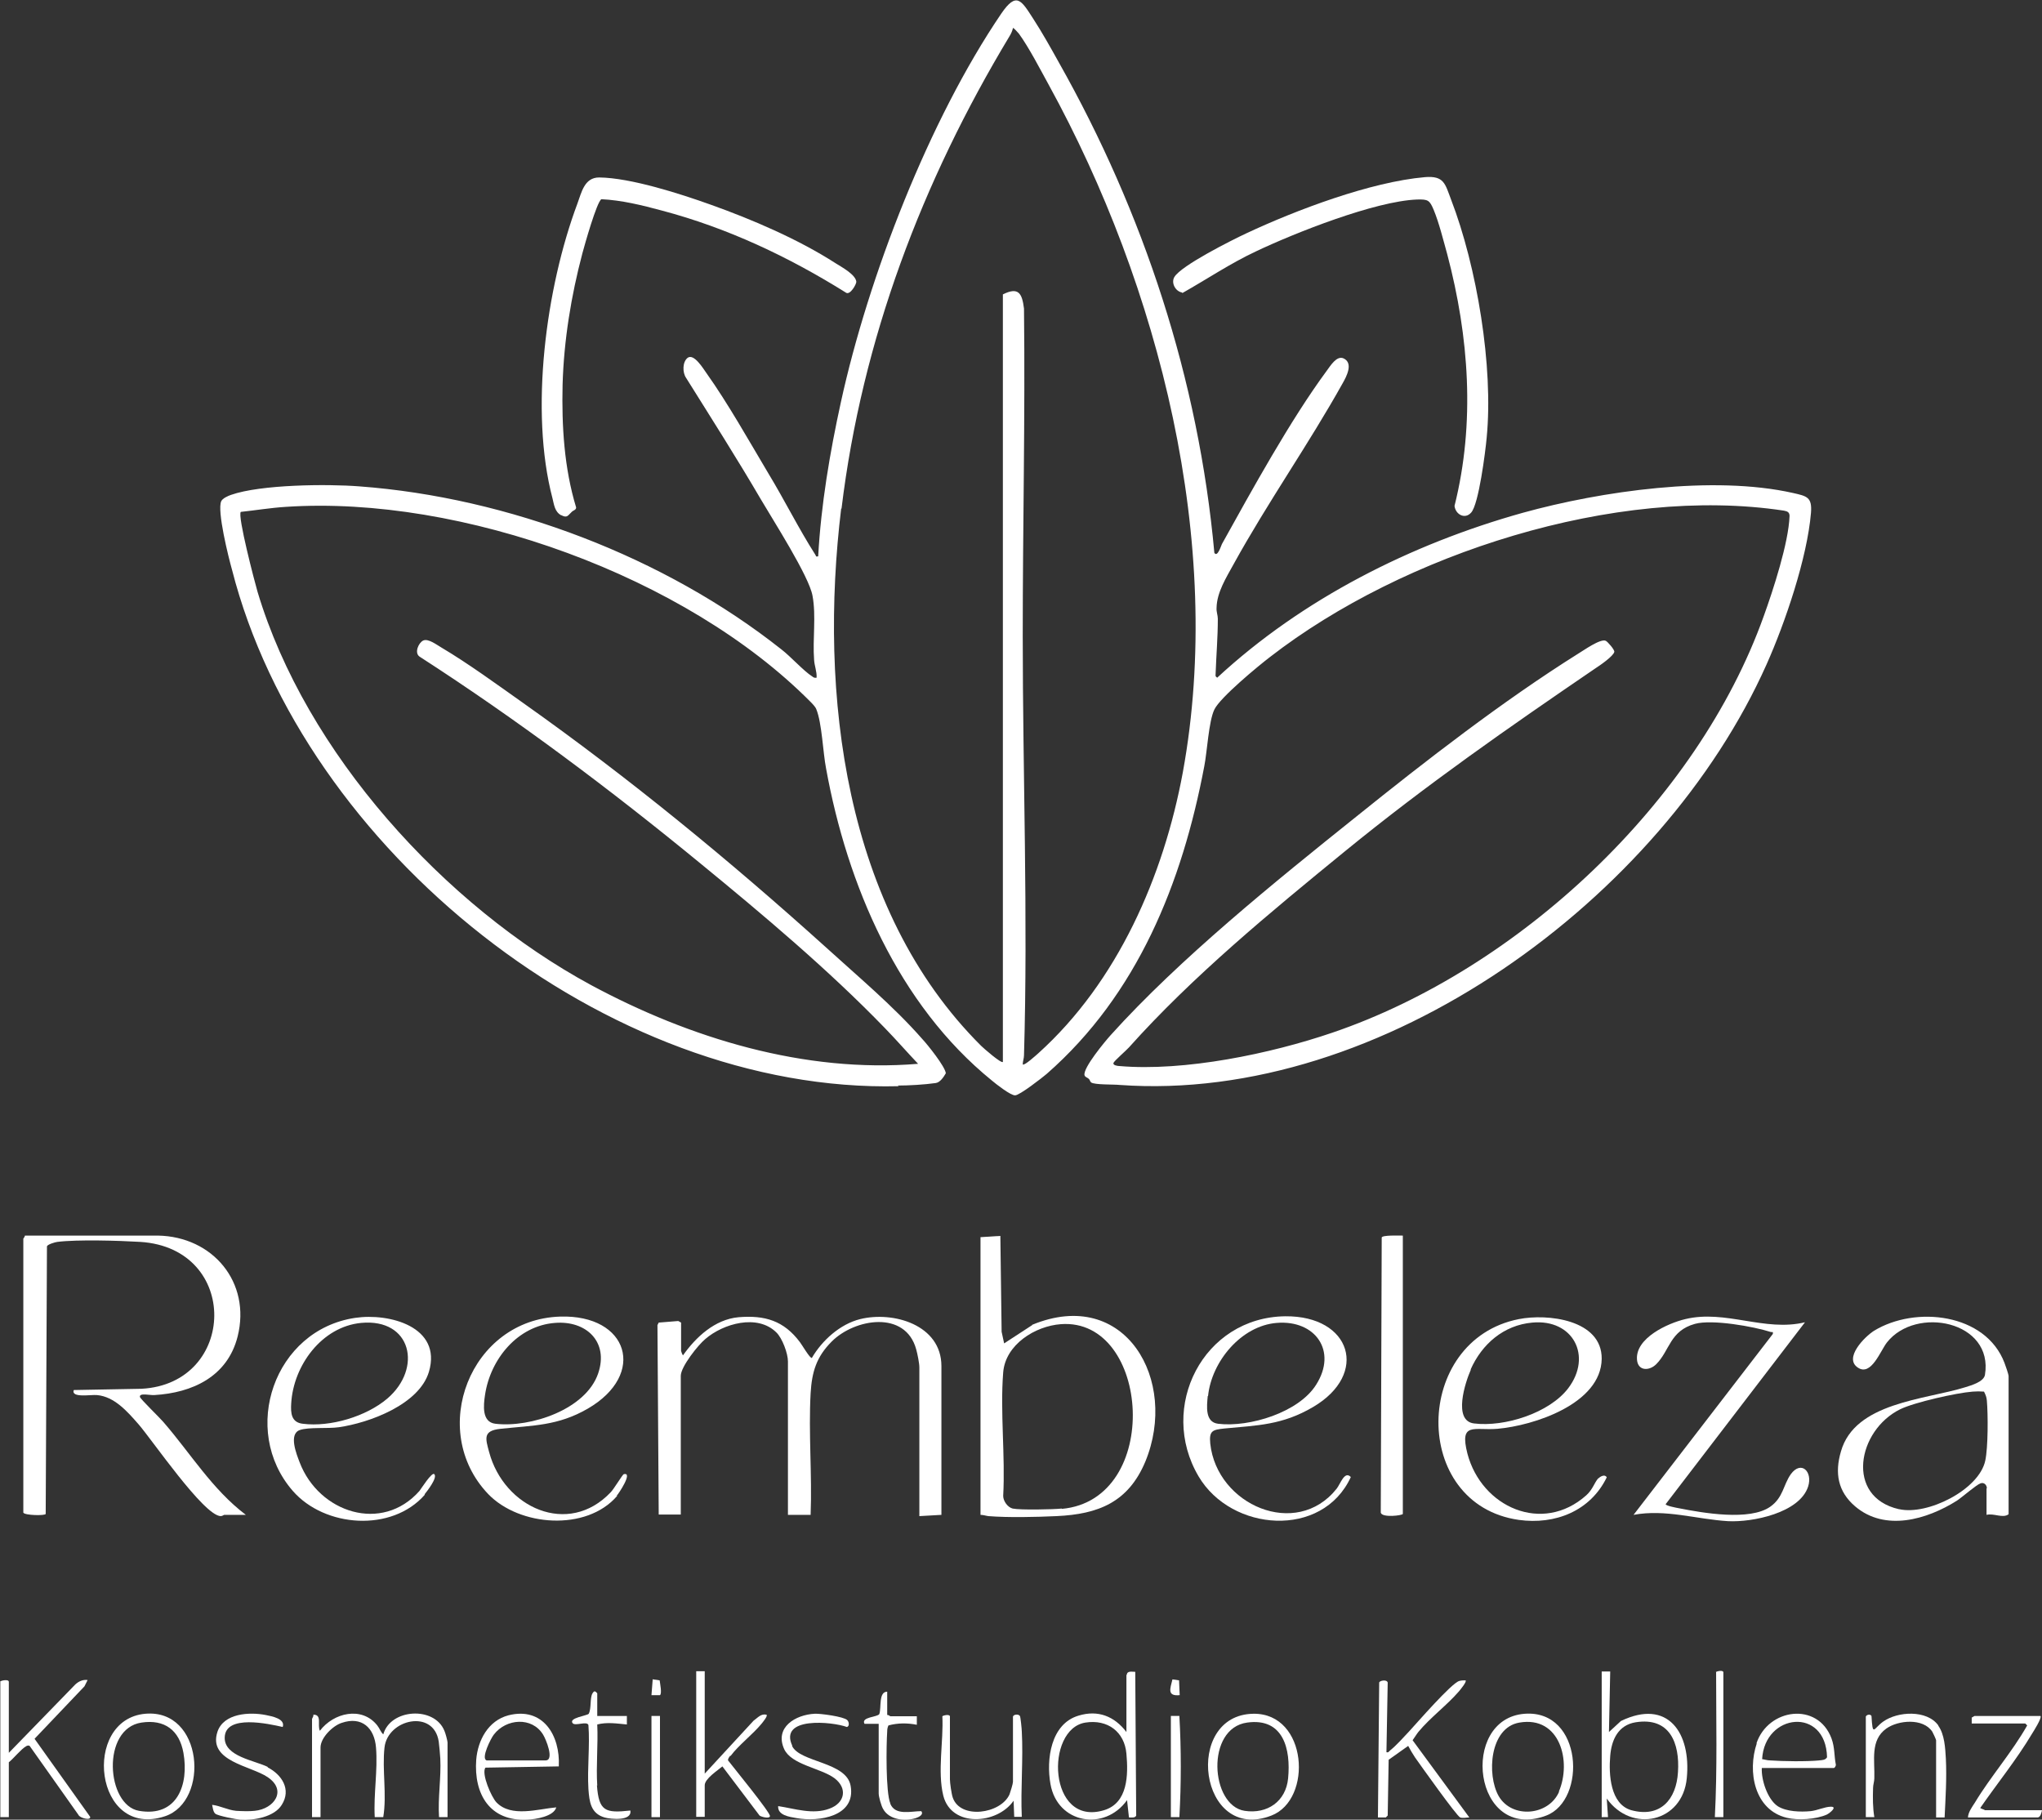 <?xml version="1.0" encoding="UTF-8"?>
<svg id="Ebene_1" xmlns="http://www.w3.org/2000/svg" version="1.1" viewBox="0 0 647.9 577.3">
  <rect x="0" y="0" width="647.9" height="577.3" fill="#333333" stroke="none"/>
  <!-- Generator: Adobe Illustrator 29.0.1, SVG Export Plug-In . SVG Version: 2.1.0 Build 192)  -->
  <defs>
    <style>
      .st0 {
        fill: #fff;
      }
    </style>
  </defs>
  <path class="st0" d="M284.8,344.4c3.6,0,8.6-.3,12.1-.8,1.4-.2,2.5-1.9,3.2-3.1-.2-2.1-5.8-9.1-7.5-10.9-9.1-10.4-20.5-19.9-30.7-29.2-30.4-27.4-62.3-53.6-95.8-77.3-8.2-5.8-17.5-12.6-26.1-17.7-1.4-.8-4.1-2.9-5.7-2.2-1.5.7-2.9,3.9-1.2,5.1,31,20,60.6,42.2,89.1,65.6,19.9,16.3,40.7,33.8,58.5,52.2,3.6,3.7,7,7.6,10.6,11.4-36,3-72.4-8.1-103.8-25-46.5-25.2-90.5-73.6-105.8-124.8-.9-3.1-6.4-24.1-5.3-25.3,4.7-.5,9.5-1.3,14.3-1.6,55.7-3.7,127,22.1,166.4,61.8.6.6,1.6,1.6,1.9,2.4,1.8,4.4,2.1,13.7,3.1,18.8,6.7,36.9,22.9,74.9,52.6,99,1.3,1.1,6,4.8,7.4,4.7,1.4,0,8.6-5.6,10-6.8,28.8-25.2,43-60.6,50-97.6.9-4.5,1.4-14.3,3.2-18,1.8-3.8,13.9-13.8,17.7-16.7,42.2-32.7,109.6-54.5,163-46.4,1.1.2,1.8.5,1.8,1.7-.3,8.5-5.2,23.5-8.2,31.8-21.1,59-77.8,112-136.8,132.1-19.6,6.7-47,12.4-67.7,10.6-.4,0-2.1-.2-1.8-1,.3-.7,4-3.9,4.9-4.9,20.2-22.6,45-43,68.5-62.2,26.1-21.3,51.7-39.1,79.4-58,1.4-.9,5.8-3.9,6.1-5.3.1-.7-2.1-3.2-2.7-3.5-1.7-.8-7.1,3.1-8.8,4.1-23.9,15-48.4,34-70.4,51.7-25.6,20.5-56.1,45.1-77.9,69.3-1.8,2-8.8,10.4-8.3,12.7.2.7.9.7,1.4,1.2.3.3.4.9.7,1.1,1,.8,7.3.6,9,.8,83.4,6,172.2-59.2,205.3-133.4,5.9-13.2,12.9-33.8,14.1-48.1.4-5-1.3-5.3-5.7-6.3-25.3-5.7-60.9-.6-85.8,6.3-35.4,9.9-69.9,27.3-96.9,52.3-.7-.5-.5-.6-.5-1.3.2-5.8.7-11.5.7-17.4,0-1.1-.5-2.2-.4-3.5.1-4.9,3.1-9.6,5.4-13.8,10.8-19.6,23.9-38.2,34.6-57.4,1.2-2.1,3.5-6.4.3-7.9-2.2-1-4.2,2.4-5.4,4-11.5,15.6-23.7,37.8-33.2,54.9-.3.6-1.4,4.3-2.4,2.8-5-55-22.4-107.9-49.4-155.7-2.5-4.5-5.3-9.5-8.1-13.8-3.8-5.9-5.3-8.6-10.1-1.6-22.9,33.7-42.2,83.5-50.9,123.3-3.5,16-6.3,32.5-7.2,48.9-.9.2-.6-.1-.9-.5-5.3-8.3-9.8-17.4-14.9-25.8-6.2-10.4-12.8-22.2-19.7-31.9-1-1.4-3.9-6.2-5.9-4.8-1.7,1.3-1.7,4.7-.5,6.4,8,12.8,16.1,25.5,23.7,38.5,3.8,6.5,15.3,24.4,16.4,30.6,1.2,6.4,0,13.8.5,20.3.1,1.9.9,3.7.8,5.7-.6.1-.9,0-1.4-.4-2.8-1.8-6.8-6.3-9.8-8.6-37-29.3-86.7-48.2-133.9-51.7-10.2-.8-31.3-.6-40.7,2.7-.9.3-2.7,1.1-3.1,2-1.4,3,2.3,17.8,3.4,21.7,22.7,88.8,118.9,166.2,211.6,163.9ZM267,161.4c6.5-53.7,25.6-103.9,53.3-149.9.5-.8.9-1.7,1.1-2.6.2-.2,1.6,1.5,1.9,1.8,3.2,4.4,6.8,11.4,9.5,16.3,35,63.8,55.8,145.3,42.5,218-6.1,33-20.7,66.5-45.9,89.2-.7.6-4.4,4-4.9,3.5,0-1,.4-1.9.4-2.9,1.3-44-.4-89.1-.4-133.1,0-34.6.8-69.2.4-103.8-.6-4.8-1.7-7-6.7-4.5v243.5c-.5.6-6.2-4.4-6.9-5.1-43.6-43.4-51.5-111.9-44.4-170.5Z"/>
  <path class="st0" d="M71.1,480.6h6.9c-10.7-8.1-17.6-19.6-26.2-29.5-1-1.2-7.3-7.3-7.4-7.9-.3-1.4,3.3-.5,4.5-.6,12.2-.7,23.3-5.9,26.5-18.6,4.3-17.2-7.9-31.7-25.3-32H7.9c0,.4-.5.9-.5,1v86.9c.5.9,7,1,7.1.4l.4-84.9c.2-.6,2.5-1.3,3.3-1.4,6.4-.8,19.6-.4,26.3,0,31.8,2,30.7,45,.4,46.6l-21.5.4c-.9,2.6,5.4,1.4,7.4,1.6,5.5.5,9.6,5.2,13.1,9.2,4.3,4.9,20.7,29,26.1,29.2.6,0,1-.4,1.1-.4Z"/>
  <path class="st0" d="M250.2,480.6h7c.5-12.7-.7-25.9,0-38.6.4-6.7,1.8-11.5,6.7-16.4,7.3-7.3,23.4-10,26.8,2.5.4,1.4,1,4.4,1,5.7v47.2l7-.4v-47.2c0-13.1-15.3-17.5-25.8-14.9-6.4,1.6-12.1,6.8-15.3,12.3-.5.4-3.3-4.4-3.8-5-5.1-6.8-11.1-8.6-19.5-7.9-7.5.7-13.5,6.3-17.6,12.1-.2-.2-.6-1.3-.6-1.4v-9l-.9-.5-6.2.5-.4.8.4,60.1h7v-44c0-2.9,5.5-9.8,7.8-11.7,5.7-4.9,16.5-8,22.5-2.1,1.9,1.8,3.7,6.7,3.7,9.2v48.7Z"/>
  <path class="st0" d="M178,163.4c2,1.1,2.2.1,3.4-1,.5-.5,1.4-.6,1.4-1.4-3.8-12.5-4.6-25.8-4.3-38.9.4-14.1,2.7-28.2,6.3-41.8.7-2.6,4.5-16.1,6-17.1,6.4.3,12.9,1.9,19.2,3.6,20.8,5.5,40.3,14.7,58.5,26.1,1.3.7,3.2-2.7,3.2-3.5-.2-2.3-4.7-4.7-6.6-5.9-11.8-7.6-26.5-13.9-39.7-18.6-9.5-3.4-25.3-8.5-35.3-8.6-4.7,0-5.6,4.8-6.9,8.3-10,26.7-15.2,65.8-7.9,93.5.5,2,.7,4.3,2.8,5.4Z"/>
  <path class="st0" d="M375.1,93c7.8-4.4,15.2-9.4,23.3-13.2,12.4-5.9,37.9-16,51.2-16.5,3.5-.1,4,.2,5.3,3.3,1.7,4.1,3.1,9.8,4.3,14.1,6.9,26.1,8.9,53.5,2.3,79.8.3,2.7,3.3,4.4,5.3,2.1,2.4-2.7,4.5-19.3,4.9-23.7,2.2-22.6-3.1-54.3-11.3-75.6-1.9-5-2.2-7.6-8.3-7.1-17.2,1.5-40.8,10.4-56.6,17.8-4.5,2.1-20.7,10.2-22.9,13.9-1.1,1.9.4,4.6,2.5,4.9Z"/>
  <path class="st0" d="M327.5,420.4l-8.9,5.8-.8-3.7-.4-30.4-6.3.4v88.1c.9,0,1.7.3,2.5.4,6.3.5,15.2.3,21.6,0,13.3-.6,22.8-4.4,28.2-17.3,10.6-25.7-6.3-55.6-35.9-43.4ZM336.9,478.6c-2.8.3-13.2.5-15.6,0-1.6-.4-3-2.4-3-4,.7-12.7-1-26.6,0-39.2.7-8.8,10.1-14.7,18.3-15.3,28.4-2.1,32.3,55.7.3,58.6Z"/>
  <path class="st0" d="M630.3,472.2v8.4c2.3-.6,5.2,1.2,7-.2v-43.8c0-.6-1-3.4-1.3-4.2-6-15.8-28.3-18.2-41.4-10.2-3,1.9-9.7,8.7-5.1,11.7,4.2,2.8,7.1-5.3,9.2-8,9.2-11.7,33.9-6.8,31.1,10.3-.4,2.2-4.3,3.3-6.2,3.9-12.8,4-35.1,4.8-39.5,20.4-2,6.8-1,12.7,4.5,17.4,9.5,8.1,22.8,4.2,32.3-1.8,1.8-1.2,6.1-5,7.5-5.5,1.1-.4,2,.5,2,1.6ZM602.5,478.8c-17.1-3.9-13.2-25,.4-31.7,4.5-2.2,17.8-5.2,23-5.6,1.2-.1,2.4-.1,3.6,0,.5,1,.8,1.7.9,2.8.4,4.5.4,14.9-.5,19.1-2,9.3-18.4,17.4-27.3,15.4Z"/>
  <path class="st0" d="M424.1,472.3c-12.8,16.1-38,5.2-40.1-14.3-.4-4.1.7-4.4,4.5-4.8,10.6-1,18.4-1.1,28.1-6.8,17.9-10.5,12.1-29-8.8-28.8-26,.3-40.5,28.8-27.5,50.8,10.4,17.6,39.3,19.8,48.3.2-2-2.1-3.3,2.2-4.5,3.7ZM383.3,442.9c1.1-10.9,10.5-22.3,21.8-23.2,12.2-1,19.3,8.9,12.5,19.6-5.5,8.8-21.2,13.6-31.1,12.4-4.2-.5-3.6-5.5-3.3-8.8Z"/>
  <path class="st0" d="M195.7,474.5c.5-.5,5.3-7.6,2.2-6.8-.3,0-3.2,4.8-4.1,5.7-13.5,14.3-33.9,4.9-38.6-12.7-1.2-4.4-2-6.8,3.6-7.4,10.3-1.1,18.2-.9,27.7-6.4,18.8-10.9,12.9-29.9-8.8-29.2-28.5.9-42.1,36.1-22.8,56.3,9.9,10.3,31.2,11.9,40.9.6ZM153.9,442.5c1.7-11.3,10.3-21.9,22.2-22.8,9.9-.8,17.1,6,13.7,16-3.9,11.5-21.5,17.3-32.6,16-4.4-.5-3.8-5.9-3.3-9.2Z"/>
  <path class="st0" d="M134.7,474.1c.8-1,4.2-5.3,3.1-6.4-.7-.9-4.3,4.8-4.7,5.3-11.9,13.5-31.9,6.9-38-9-1-2.6-3.6-9,0-10.3,2.8-1,8.9-.4,12.4-.9,9.7-1.4,25.5-7.2,28.6-17.6,4.2-14.3-12.6-18.7-23.4-17.1-25.7,3.8-36.6,35.6-19.8,54.9,10.1,11.6,31.4,13.2,41.9,1.2ZM92.4,445.2c.7-12,9.7-24.3,22.2-25.5,16-1.5,19.5,14.4,8.3,24-6.7,5.7-18.1,9.1-26.8,8-3.7-.4-3.9-3.4-3.7-6.5Z"/>
  <path class="st0" d="M507.1,469c-1.3,1.5-1.7,3.5-3.8,5.4-13.9,12.4-33.2,3.8-37.7-13.2-2.6-10.2,2.1-7.3,9.5-7.9,11.5-1,32.9-7.9,33.1-22.2.1-12.5-17.3-14.4-26.3-12.6-33.6,6.6-34.4,58.8,0,63.7,11.5,1.6,22.7-2.8,27.9-13.5-.6-1.1-2-.3-2.6.3ZM466.6,434.5c3.6-8.1,10.5-14.1,19.6-14.9,12.9-1.2,19.1,10.6,11.4,20.8-6,7.9-20.2,12.4-29.9,11.2-6.8-.8-2.8-13.1-1-17.1Z"/>
  <path class="st0" d="M573.7,471.6c1.5-4.7-2.2-8.4-5.5-3.9-2.4,3.4-2.4,7.4-6.5,10.3-6.5,4.6-21.4,2-29,.5-.6-.1-4.3-.8-4.2-1.3l44.2-57.7c-12.8,3.1-25.2-4.1-38-1-5.5,1.3-15.9,6-15.3,12.9.3,3.6,3.9,3.6,6.1,1.4,4.3-4.3,4.3-10.6,12.3-12.8,5.4-1.5,18.5.8,24.1,2.6.5.1.7-.3.6.6l-44.2,57.4c10.1-1.9,20,1.4,30,2,7.7.4,22.7-2.6,25.4-11Z"/>
  <path class="st0" d="M438.4,392.7l-.3,87.2c.4,1.7,6.9.9,7,.4v-88.3c-1.1,0-6.5-.2-6.7.6Z"/>
  <path class="st0" d="M121.7,550.3c-.9-.7-1.2-1.9-2-2.9-4.9-6.2-13.9-4-18.2,1.7-.9-1.7.8-5.2-2.1-5.1.2.5-.4,1.1-.4,1.4v31.1h2.7v-22.1c0-3.1,3.9-6.9,6.7-7.8,6.4-2.2,10.4,1.6,10.9,7.8.6,7.2-.8,14.8-.4,22.1h2.7c1.2-7.1-.4-15.1.4-22.1,1-9,15.6-12.3,17.2-1.9.2,1.4.4,3.9.5,5.4.3,6.2-.8,12.4-.4,18.6h2.7v-23.7c0-.5-.7-3.1-1-3.7-3.2-7.9-17.2-7-19.4,1.2Z"/>
  <path class="st0" d="M357.4,531.3v18.2c-3.8-5-9-7.1-15.2-5.2-8.8,2.6-10.3,13.9-8.9,21.7,2.2,12.6,17.2,15.1,24.3,5.1l.6,5.5c.8,0,2,.2,2.3-.6l-.3-45.6c-1.1,0-2.6-.4-2.7,1ZM350.3,574.3c-17.8,5.4-18.8-25.8-5.9-27.8,7-1.1,12.4,2.9,13,9.9.6,6.7.5,15.6-7.1,17.9Z"/>
  <path class="st0" d="M514.3,546l-3.8,3.5.4-19.2h-2.7v46.2h2s-.4-5.9-.4-5.9c7.9,11.1,24.1,7.6,25.4-6.5,1.4-14.3-6-25.3-20.9-18.1ZM532.4,562.2c-.5,8.7-5.6,14.6-14.8,12.1-6.7-1.9-7.2-11.4-6.7-17.2.4-5.1,2.5-9.8,8.1-10.7,10.8-1.7,14,6.6,13.4,15.8Z"/>
  <path class="st0" d="M11,551.6l15.8-16.6,1-2c-1.5-.2-2.8.4-3.9,1.4l-21.1,21.7v-22.5c0-.9-2.1-.5-2.7-.2v43.1h2.7v-17.4c1.5-1.2,3.9-4.2,5.5-5.1.3-.2.8-.3,1.1-.1l15.5,21.9c.4,1,4,1.9,3.7.6l-17.6-24.7Z"/>
  <path class="st0" d="M450,549.5c3.8-4.6,9-8.4,12.9-12.9.4-.5,2.6-3.1,2.1-3.5-.7,0-1.3,0-2,.2-2.5.7-13.4,13.3-16,16.1-1.7,1.8-4,4.4-5.9,5.9-.4.3-.5.8-1.2.6l.4-22.1c-.3-1.1-2.6-.6-2.7,0l-.4,42.8h2.5c0,0,.6-.6.6-.6l.3-17.7,6.2-4.4c.7,1.3,1.4,2.5,2.2,3.7,1.7,2.4,13.2,18.6,14.3,19,.9.3,1.9,0,2.9,0l-18-24.5c.6-.8,1.1-1.7,1.8-2.6Z"/>
  <path class="st0" d="M557.4,553.1c-3,8.9-.8,21.1,9.5,23.6,3.6.9,9.3.5,12.7-1,1-.5,3.6-2.6,1.2-2.5-1.7,0-4.3,1.2-6.3,1.4-3.2.3-7.7.2-10.5-1.6-3.2-2.2-5.2-8.3-5-12.1h22.9c.2,0,.6-.6.6-1-.6-3-.3-5.4-1.4-8.4-4.4-11.7-20.1-9.5-23.8,1.6ZM577.3,558.5c-4.2.4-11.5.3-15.7,0-.9,0-1.7-.3-2.5-.4.8-14.6,20.2-16.7,20.6-.6-.5.9-1.5.9-2.5,1Z"/>
  <path class="st0" d="M161.3,544.2c-6.4,1.7-9.7,7.9-10.2,14.1-.8,10.9,4.3,19.6,16.2,19,2.6-.1,8.4-1,9.2-3.9-5.8.5-14.3,3.3-19-1.6-1.6-1.7-4.8-9-3.5-11l23.3-.4c.5-9.8-5-19-16-16.2ZM173.2,558.5h-18.8c-1.9-.6,1.4-7.1,2.3-8.2,3.9-5.1,12.1-5.7,15.6,0,.9,1.4,3.7,8.2.8,8.2Z"/>
  <path class="st0" d="M397.7,543.7c-22.4.3-17.3,41.2,5.7,32.3,13.2-5.1,11.5-32.5-5.7-32.3ZM408.7,564.2c-.7,7.3-6.6,11.4-13.8,10.3-10.9-1.7-12.4-26.2.8-28,11.5-1.6,13.9,8.4,13,17.7Z"/>
  <path class="st0" d="M231.8,557.1c2.4-3.3,7.1-6.9,9.8-10.2.4-.5,2.1-2.5,1.6-2.9-1.8-.4-2.8,1-4.1,1.9l-15.5,16.8v-32.5h-2.7v46.2h2.7v-10c0-2.1,4.1-4.7,5.6-6l11.8,15.6c.5.4,3.1,1.1,3.3.2.2-1.1-11.7-15.6-13.3-17.7-.1-.5.4-1.1.7-1.5Z"/>
  <path class="st0" d="M483.8,543.7c-20.9,1.5-16.4,41,6.8,32.3,12.9-4.9,11.6-33.6-6.8-32.3ZM494.7,568.4c-3.3,7.7-15,8.7-19.2,1.4-3.8-6.7-2.9-21.7,6.6-23.3,12.9-2.2,16.6,12.4,12.5,21.9Z"/>
  <path class="st0" d="M46.1,543.7c-20.3,1.8-16.2,40,6.3,32.5,14.2-4.8,12.1-34.1-6.3-32.5ZM44.1,574.5c-10.4-1.8-12-26.1.8-28,7.3-1.1,12,2.4,13.3,9.6,1.8,10.1-2,20.5-14.1,18.4Z"/>
  <path class="st0" d="M615,547.4c-3.6-5-12.9-4.5-17.5-1.2-3.1,2.2-3.3,5-3.7-1.8-.4-.7-1.6-.4-1.8.2v31.9h2.7c-.5-3-.5-6.1-.4-9.2,0-1.1.4-2.1.4-3.1.2-5.6-1.4-12.1,3.8-15.8,3.8-2.7,11.7-3.4,14.6,1,.2.3,1.2,2.5,1.2,2.7v24.5h2.7c.3-6.2.7-12.4.4-18.6-.2-3.4-.4-7.7-2.4-10.5Z"/>
  <path class="st0" d="M324.2,549.3c0-.7-.4-4.7-.6-4.9-.5-.7-2-.5-2.2.2v20.7c0,.6-.8,3.2-1.1,4-2.8,6.2-15.6,8-18,1-.4-1.1-.9-4.7-.9-5.8v-20c-.2-.8-2.3-.2-2.4,0,.4,7.9-1.6,17.5.3,25.2,2.6,10.2,17.1,9.1,22.3,1.6l.2,5.1h2.4c-.4-8.9.5-18.3,0-27.2Z"/>
  <path class="st0" d="M251.4,553.9c-4.4-9.4,12.7-7.7,17.3-6,.9-.2.7-1.7.1-2.2-1.1-1.1-8.5-2.1-10.3-2-6.1.3-12.8,4.3-9.7,11.2,2.3,5,11.5,6,15.9,9.2,4.3,3.2,3.4,7.9-1.5,9.7-5.3,2-11,0-16.3-.8-.2,2.9,3.5,3.4,5.8,3.8,7.1,1.3,18.9-.5,17.2-10.2-1.3-7.7-16.1-7.4-18.6-12.7Z"/>
  <path class="st0" d="M85,560.6c-4.1-2.1-13.9-3.3-13.7-9.4.2-7.4,14-4.3,18.4-3.3.9-2.6-3.4-3.4-5.4-3.8-5.1-1-13.3-.6-15.3,5.3-3.1,9.4,10.6,10.8,15.9,14.4,6.3,4.2,2.1,10.1-4.1,10.7-1.6.2-4.3.1-5.9,0-2.8-.3-5-1.6-7.6-1.9.2.8.3,2.2,1,2.8.8.7,6.6,1.8,7.9,1.9,4.2.3,10.8-.8,13.2-4.7,3.1-4.9,0-9.6-4.5-11.9Z"/>
  <path class="st0" d="M629.7,574.2c0,0-1.4-.5-1.4-.6,5.4-7.8,11.5-15.3,16.4-23.5.5-.8,3.3-5.2,2.7-5.7h-20.9c-.1,0-.6.4-.9.5v1.9c0,0,17,0,17,0l.6.6c-4.8,8.5-11.6,16.2-16.6,24.5-.9,1.4-2.1,3-2.2,4.7h22.1c.9,0,1.3-1.6,1.4-2.3h-18.2Z"/>
  <path class="st0" d="M189.5,566.5c-.4-6.3.3-13,0-19.4,3.1-.8,6.2-.3,9.4,0v-2.7h-9.4v-7.2c-.7-.8-1-.8-1.5,0-.9,1.5-.3,4.8-1.2,6.5-.4.6-6.5,1.3-5.1,3,.8,1,4.6-.8,5,.6.5,6.6-.4,13.7,0,20.3.3,4,.7,7.7,5.1,9,2.1.6,8.8,1.2,8.2-2.2-8,.9-10,.2-10.6-8Z"/>
  <path class="st0" d="M282.5,572.2c-1.5-3.6-1.3-18.5-1-22.9,0-.7.1-1.3.4-1.9,3-.8,6-.8,9-.2v-2.7s-8.4,0-8.4,0c-.1,0-.6-.5-1-.4v-7.4c-2.8,0-1.8,5.1-2.5,7.1-.6,1-5.9.9-4.7,3.1h4.5s0,22.1,0,22.1c0,1,.8,3.9,1.4,4.9,1.9,3.5,7,4,10.4,2.9.9-.3,2.6-1.1,1.7-2.2-3.2,0-8.2,1.5-9.8-2.3Z"/>
  <path class="st0" d="M544.5,530.5c0,15.3.4,30.7-.4,46h2.7v-46c-.2-.8-2.3-.2-2.4,0Z"/>
  <path class="st0" d="M371.5,544.4v32.1h2.7c.6-10.7.6-21.4,0-32.1h-2.7Z"/>
  <rect class="st0" x="206.7" y="544.4" width="2.7" height="32.1"/>
  <path class="st0" d="M207.1,532.7l-.4,5.1h2.7c.7-.5,0-3.8-.1-4.7l-2.1-.3Z"/>
  <path class="st0" d="M374.3,537.8l-.2-4.7-2.1-.3c-.7,2.9-1.8,5.4,2.3,5Z"/>
</svg>